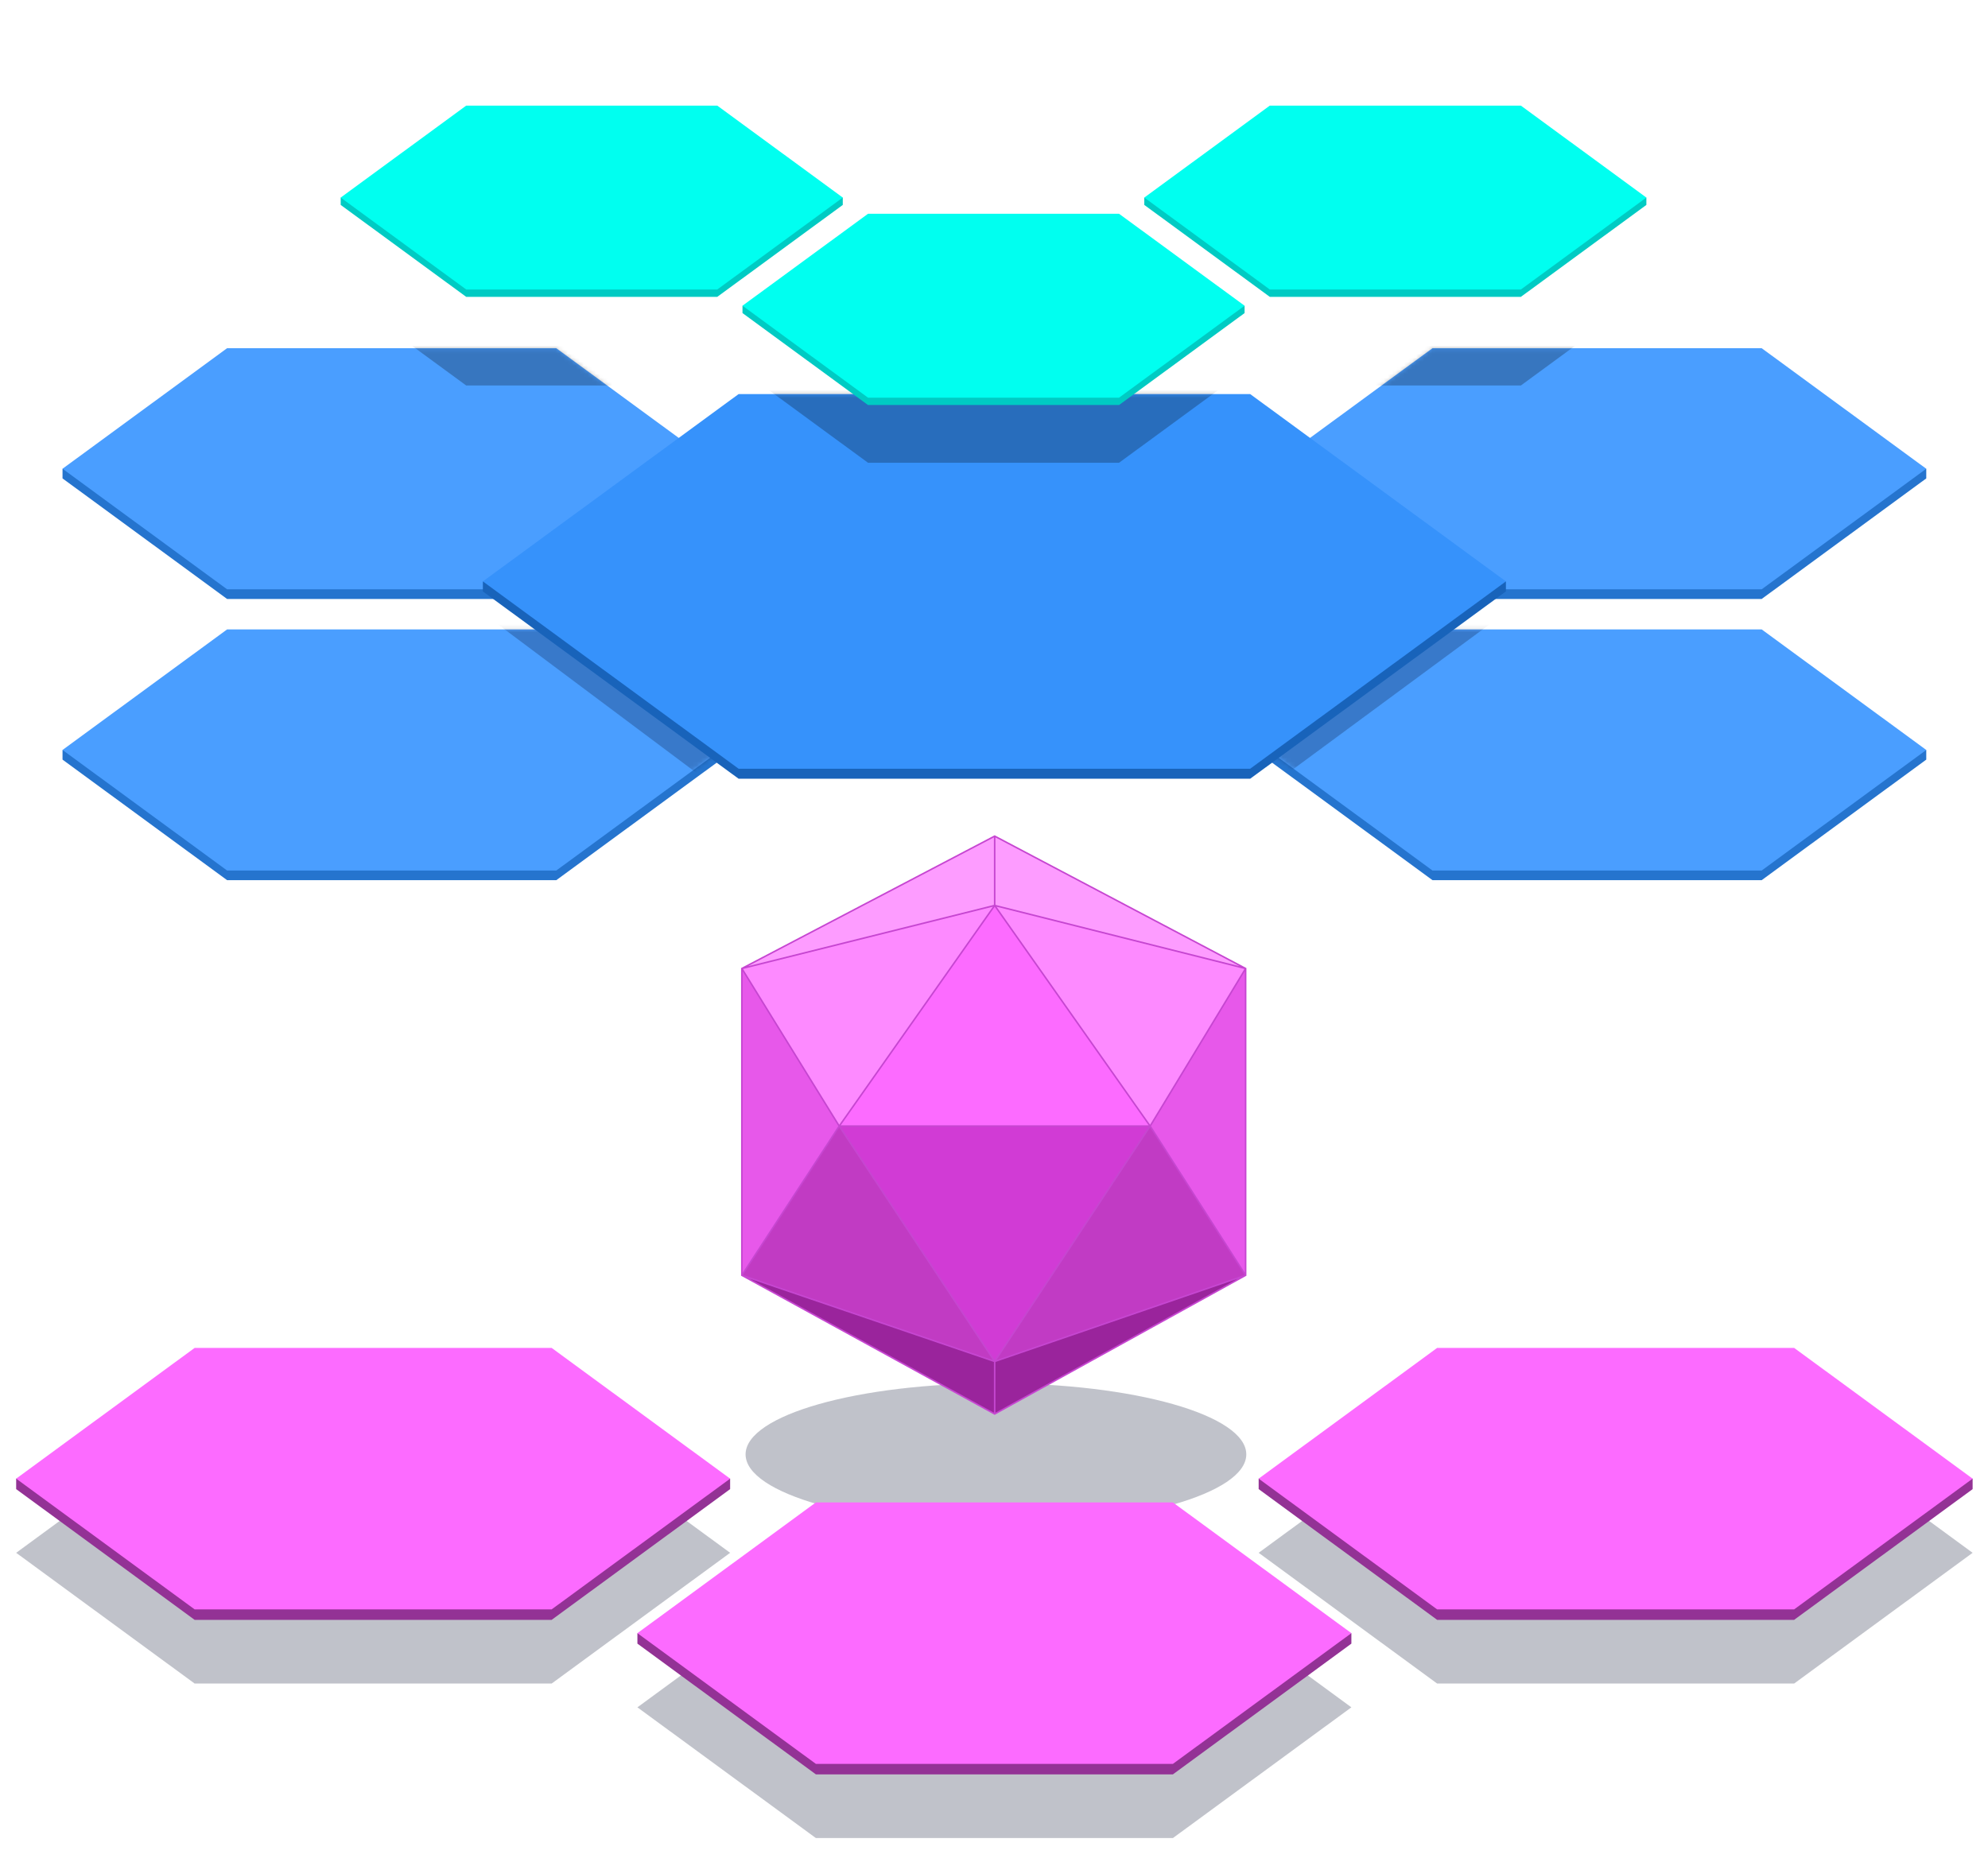 <svg width="492" height="461" viewBox="0 0 492 461" fill="none" xmlns="http://www.w3.org/2000/svg">
<g filter="url(#filter0_f_109_2480)">
<ellipse cx="246.479" cy="360.005" rx="61.959" ry="17.593" fill="#060F2F" fill-opacity="0.25"/>
</g>
<g filter="url(#filter1_f_109_2480)">
<path d="M334.446 422.618L290.271 454.981L201.923 454.981L157.749 422.618L201.923 390.254L290.271 390.254L334.446 422.618Z" fill="#060F2F" fill-opacity="0.25"/>
</g>
<path d="M334.446 406.852L290.271 439.215L201.923 439.215L157.749 406.852L157.749 404.259L334.446 404.259L334.446 406.852Z" fill="#933295"/>
<path d="M334.446 404.26L290.271 436.623L201.923 436.623L157.749 404.26L201.923 371.896L290.271 371.896L334.446 404.26Z" fill="#FC6BFF"/>
<g filter="url(#filter2_f_109_2480)">
<path d="M180.696 384.372L136.522 416.735L48.174 416.735L4 384.372L48.174 352.008L136.522 352.008L180.696 384.372Z" fill="#060F2F" fill-opacity="0.25"/>
</g>
<path d="M180.696 368.606L136.522 400.969L48.174 400.969L4 368.606L4 366.014L180.696 366.014L180.696 368.606Z" fill="#933295"/>
<path d="M180.696 366.014L136.522 398.377L48.174 398.377L4 366.014L48.174 333.65L136.522 333.65L180.696 366.014Z" fill="#FC6BFF"/>
<g filter="url(#filter3_f_109_2480)">
<path d="M488.194 384.372L444.02 416.735L355.672 416.735L311.498 384.372L355.672 352.008L444.02 352.008L488.194 384.372Z" fill="#060F2F" fill-opacity="0.25"/>
</g>
<path d="M488.194 368.606L444.02 400.969L355.672 400.969L311.498 368.606L311.498 366.014L488.194 366.014L488.194 368.606Z" fill="#933295"/>
<path d="M488.194 366.014L444.02 398.377L355.672 398.377L311.498 366.014L355.672 333.65L444.02 333.65L488.194 366.014Z" fill="#FC6BFF"/>
<path d="M207.697 278.745H284.638L246.168 224.13L207.697 278.745Z" fill="#FC6BFF"/>
<path d="M284.638 278.745H207.697L246.168 337.002L284.638 278.745Z" fill="#D13BD5"/>
<path d="M284.638 278.745L246.168 337.002L308.277 315.676L284.638 278.745Z" fill="#C13BC4"/>
<path d="M207.697 278.745L183.595 315.676L246.168 337.002L207.697 278.745Z" fill="#C13BC3"/>
<path d="M246.168 337.002L183.595 315.676L246.168 350.005V337.002Z" fill="#9A249C"/>
<path d="M308.277 315.676L246.168 337.002V350.005L308.277 315.676Z" fill="#9A249C"/>
<path d="M207.697 278.745L183.595 239.734V315.676L207.697 278.745Z" fill="#E758EA"/>
<path d="M308.277 239.734L284.638 278.745L308.277 315.676V239.734Z" fill="#E758EA"/>
<path d="M207.697 278.745L246.168 224.13L183.595 239.734L207.697 278.745Z" fill="#FD8AFF"/>
<path d="M246.168 224.13L284.638 278.745L308.277 239.734L246.168 224.13Z" fill="#FD8AFF"/>
<path d="M183.595 239.734L246.168 224.13V206.965L183.595 239.734Z" fill="#FD9CFF"/>
<path d="M246.168 224.13L308.277 239.734L246.168 206.965V224.13Z" fill="#FD9CFF"/>
<path d="M308.277 239.734H308.468V239.619L308.366 239.565L308.277 239.734ZM183.595 239.734L183.506 239.565L183.404 239.619V239.734H183.595ZM246.168 206.965L246.257 206.796L246.168 206.749L246.079 206.796L246.168 206.965ZM183.595 315.676H183.404V315.789L183.503 315.843L183.595 315.676ZM308.277 315.676L308.369 315.843L308.468 315.788V315.676H308.277ZM246.168 350.005L246.076 350.173L246.168 350.224L246.26 350.173L246.168 350.005ZM207.697 278.937H284.638V278.554H207.697V278.937ZM284.795 278.635L246.324 224.02L246.011 224.24L284.482 278.855L284.795 278.635ZM246.011 224.02L207.541 278.635L207.853 278.855L246.324 224.24L246.011 224.02ZM284.802 278.844L308.44 239.833L308.113 239.635L284.475 278.646L284.802 278.844ZM308.323 239.549L246.214 223.945L246.121 224.315L308.23 239.92L308.323 239.549ZM207.86 278.645L183.758 239.634L183.432 239.835L207.534 278.846L207.86 278.645ZM183.641 239.92L246.214 224.316L246.121 223.944L183.549 239.549L183.641 239.92ZM246.359 224.13V206.965H245.976V224.13H246.359ZM246.078 207.134L308.188 239.904L308.366 239.565L246.257 206.796L246.078 207.134ZM183.684 239.904L246.256 207.135L246.079 206.796L183.506 239.565L183.684 239.904ZM183.404 239.734V315.676H183.786V239.734H183.404ZM207.537 278.641L183.435 315.571L183.755 315.78L207.857 278.85L207.537 278.641ZM207.537 278.851L246.008 337.107L246.327 336.896L207.857 278.64L207.537 278.851ZM246.229 336.821L183.657 315.495L183.533 315.857L246.106 337.183L246.229 336.821ZM246.327 337.107L284.798 278.851L284.479 278.64L246.008 336.896L246.327 337.107ZM246.23 337.182L308.339 315.856L308.215 315.495L246.106 336.821L246.23 337.182ZM308.468 315.676V239.734H308.086V315.676H308.468ZM284.477 278.848L308.116 315.779L308.438 315.573L284.799 278.642L284.477 278.848ZM245.976 337.002V350.005H246.359V337.002H245.976ZM246.26 350.173L308.369 315.843L308.184 315.508L246.075 349.838L246.26 350.173ZM183.503 315.843L246.076 350.173L246.26 349.838L183.687 315.508L183.503 315.843Z" fill="#C646D1"/>
<path d="M178.402 188.03L137.67 217.872L56.206 217.872L15.474 188.03L15.474 185.64L178.402 185.64L178.402 188.03Z" fill="#2574CE"/>
<path d="M178.402 185.64L137.67 215.482L56.206 215.482L15.474 185.64L56.206 155.799L137.67 155.799L178.402 185.64Z" fill="#4A9EFF"/>
<mask id="mask0_109_2480" style="mask-type:alpha" maskUnits="userSpaceOnUse" x="15" y="155" width="164" height="61">
<path d="M178.402 185.64L137.67 215.482L56.206 215.482L15.474 185.64L56.206 155.799L137.67 155.799L178.402 185.64Z" fill="#E0B8FF"/>
</mask>
<g mask="url(#mask0_109_2480)">
<g filter="url(#filter4_f_109_2480)">
<path d="M373.456 152.33L310.159 199.694L183.565 199.694L120.268 152.33L183.565 104.965L310.159 104.965L373.456 152.33Z" fill="#060F2F" fill-opacity="0.25"/>
</g>
</g>
<path d="M476.72 188.03L435.988 217.872L354.524 217.872L313.792 188.03L313.792 185.64L476.72 185.64L476.72 188.03Z" fill="#2574CE"/>
<path d="M476.72 185.64L435.988 215.482L354.524 215.482L313.792 185.64L354.524 155.799L435.988 155.799L476.72 185.64Z" fill="#4A9EFF"/>
<mask id="mask1_109_2480" style="mask-type:alpha" maskUnits="userSpaceOnUse" x="313" y="155" width="164" height="61">
<path d="M476.72 185.64L435.988 215.482L354.524 215.482L313.792 185.64L354.524 155.799L435.988 155.799L476.72 185.64Z" fill="#E0B8FF"/>
</mask>
<g mask="url(#mask1_109_2480)">
<g filter="url(#filter5_f_109_2480)">
<path d="M372.691 151.565L309.394 198.267L182.8 198.267L119.503 151.565L182.8 104.863L309.394 104.863L372.691 151.565Z" fill="#060F2F" fill-opacity="0.25"/>
</g>
</g>
<path d="M178.402 118.423L137.67 148.264L56.206 148.264L15.474 118.423L15.474 116.032L178.402 116.032L178.402 118.423Z" fill="#2574CE"/>
<path d="M178.402 116.032L137.67 145.874L56.206 145.874L15.474 116.032L56.206 86.191L137.67 86.191L178.402 116.032Z" fill="#4A9EFF"/>
<mask id="mask2_109_2480" style="mask-type:alpha" maskUnits="userSpaceOnUse" x="15" y="86" width="164" height="60">
<path d="M178.402 116.033L137.67 145.874L56.206 145.874L15.474 116.033L56.206 86.191L137.67 86.191L178.402 116.033Z" fill="#A3CCFC"/>
</mask>
<g mask="url(#mask2_109_2480)">
<g filter="url(#filter6_f_109_2480)">
<path d="M208.574 72.668L177.51 95.426L115.381 95.426L84.317 72.668L115.381 49.909L177.51 49.909L208.574 72.668Z" fill="black" fill-opacity="0.25"/>
</g>
</g>
<path d="M476.72 118.423L435.988 148.264L354.524 148.264L313.792 118.423L313.792 116.032L476.72 116.032L476.72 118.423Z" fill="#2574CE"/>
<path d="M476.72 116.032L435.988 145.874L354.524 145.874L313.792 116.032L354.524 86.191L435.988 86.191L476.72 116.032Z" fill="#4A9EFF"/>
<mask id="mask3_109_2480" style="mask-type:alpha" maskUnits="userSpaceOnUse" x="313" y="86" width="164" height="60">
<path d="M476.72 116.032L435.988 145.874L354.524 145.874L313.792 116.032L354.524 86.191L435.988 86.191L476.72 116.032Z" fill="#A3CCFC"/>
</mask>
<g mask="url(#mask3_109_2480)">
<g filter="url(#filter7_f_109_2480)">
<path d="M407.453 72.668L376.389 95.426L314.26 95.426L283.195 72.668L314.26 49.909L376.389 49.909L407.453 72.668Z" fill="black" fill-opacity="0.25"/>
</g>
</g>
<path d="M372.691 146.392L309.394 192.765L182.8 192.765L119.503 146.392L119.503 143.915L372.691 143.916L372.691 146.392Z" fill="#1863BA"/>
<path d="M372.691 143.916L309.394 190.289L182.8 190.289L119.503 143.916L182.8 97.542L309.394 97.542L372.691 143.916Z" fill="#3692FB"/>
<mask id="mask4_109_2480" style="mask-type:alpha" maskUnits="userSpaceOnUse" x="119" y="97" width="254" height="94">
<path d="M372.691 143.916L309.394 190.289L182.8 190.289L119.503 143.916L182.8 97.542L309.394 97.542L372.691 143.916Z" fill="#74B0F4"/>
</mask>
<g mask="url(#mask4_109_2480)">
<g filter="url(#filter8_f_109_2480)">
<path d="M308.013 91.791L276.949 114.549L214.82 114.549L183.756 91.791L214.82 69.032L276.949 69.032L308.013 91.791Z" fill="black" fill-opacity="0.25"/>
</g>
</g>
<path d="M208.574 50.725L177.51 73.484L115.381 73.484L84.317 50.725L84.317 48.903L208.574 48.903L208.574 50.725Z" fill="#00CBC3"/>
<path d="M208.574 48.903L177.51 71.661L115.381 71.661L84.317 48.903L115.381 26.144L177.51 26.144L208.574 48.903Z" fill="#00FFF0"/>
<path d="M407.453 50.725L376.389 73.484L314.26 73.484L283.196 50.725L283.196 48.903L407.453 48.903L407.453 50.725Z" fill="#00CBC3"/>
<path d="M407.453 48.903L376.389 71.661L314.26 71.661L283.196 48.903L314.26 26.144L376.389 26.144L407.453 48.903Z" fill="#00FFF0"/>
<path d="M308.014 77.498L276.95 100.256L214.821 100.256L183.756 77.498L183.756 75.675L308.014 75.675L308.014 77.498Z" fill="#00CBC3"/>
<path d="M308.014 75.675L276.95 98.433L214.821 98.433L183.756 75.675L214.821 52.916L276.95 52.916L308.014 75.675Z" fill="#00FFF0"/>
<defs>
<filter id="filter0_f_109_2480" x="181.461" y="339.353" width="130.036" height="41.306" filterUnits="userSpaceOnUse" color-interpolation-filters="sRGB">
<feFlood flood-opacity="0" result="BackgroundImageFix"/>
<feBlend mode="normal" in="SourceGraphic" in2="BackgroundImageFix" result="shape"/>
<feGaussianBlur stdDeviation="1.53" result="effect1_foregroundBlur_109_2480"/>
</filter>
<filter id="filter1_f_109_2480" x="154.689" y="387.195" width="182.816" height="70.846" filterUnits="userSpaceOnUse" color-interpolation-filters="sRGB">
<feFlood flood-opacity="0" result="BackgroundImageFix"/>
<feBlend mode="normal" in="SourceGraphic" in2="BackgroundImageFix" result="shape"/>
<feGaussianBlur stdDeviation="1.53" result="effect1_foregroundBlur_109_2480"/>
</filter>
<filter id="filter2_f_109_2480" x="0.94" y="348.949" width="182.816" height="70.846" filterUnits="userSpaceOnUse" color-interpolation-filters="sRGB">
<feFlood flood-opacity="0" result="BackgroundImageFix"/>
<feBlend mode="normal" in="SourceGraphic" in2="BackgroundImageFix" result="shape"/>
<feGaussianBlur stdDeviation="1.53" result="effect1_foregroundBlur_109_2480"/>
</filter>
<filter id="filter3_f_109_2480" x="308.438" y="348.949" width="182.816" height="70.846" filterUnits="userSpaceOnUse" color-interpolation-filters="sRGB">
<feFlood flood-opacity="0" result="BackgroundImageFix"/>
<feBlend mode="normal" in="SourceGraphic" in2="BackgroundImageFix" result="shape"/>
<feGaussianBlur stdDeviation="1.53" result="effect1_foregroundBlur_109_2480"/>
</filter>
<filter id="filter4_f_109_2480" x="117.208" y="101.906" width="259.308" height="100.848" filterUnits="userSpaceOnUse" color-interpolation-filters="sRGB">
<feFlood flood-opacity="0" result="BackgroundImageFix"/>
<feBlend mode="normal" in="SourceGraphic" in2="BackgroundImageFix" result="shape"/>
<feGaussianBlur stdDeviation="1.53" result="effect1_foregroundBlur_109_2480"/>
</filter>
<filter id="filter5_f_109_2480" x="116.443" y="101.803" width="259.308" height="99.523" filterUnits="userSpaceOnUse" color-interpolation-filters="sRGB">
<feFlood flood-opacity="0" result="BackgroundImageFix"/>
<feBlend mode="normal" in="SourceGraphic" in2="BackgroundImageFix" result="shape"/>
<feGaussianBlur stdDeviation="1.53" result="effect1_foregroundBlur_109_2480"/>
</filter>
<filter id="filter6_f_109_2480" x="81.257" y="46.849" width="130.377" height="51.637" filterUnits="userSpaceOnUse" color-interpolation-filters="sRGB">
<feFlood flood-opacity="0" result="BackgroundImageFix"/>
<feBlend mode="normal" in="SourceGraphic" in2="BackgroundImageFix" result="shape"/>
<feGaussianBlur stdDeviation="1.53" result="effect1_foregroundBlur_109_2480"/>
</filter>
<filter id="filter7_f_109_2480" x="280.136" y="46.849" width="130.377" height="51.637" filterUnits="userSpaceOnUse" color-interpolation-filters="sRGB">
<feFlood flood-opacity="0" result="BackgroundImageFix"/>
<feBlend mode="normal" in="SourceGraphic" in2="BackgroundImageFix" result="shape"/>
<feGaussianBlur stdDeviation="1.53" result="effect1_foregroundBlur_109_2480"/>
</filter>
<filter id="filter8_f_109_2480" x="180.696" y="65.972" width="130.377" height="51.637" filterUnits="userSpaceOnUse" color-interpolation-filters="sRGB">
<feFlood flood-opacity="0" result="BackgroundImageFix"/>
<feBlend mode="normal" in="SourceGraphic" in2="BackgroundImageFix" result="shape"/>
<feGaussianBlur stdDeviation="1.53" result="effect1_foregroundBlur_109_2480"/>
</filter>
</defs>
</svg>
